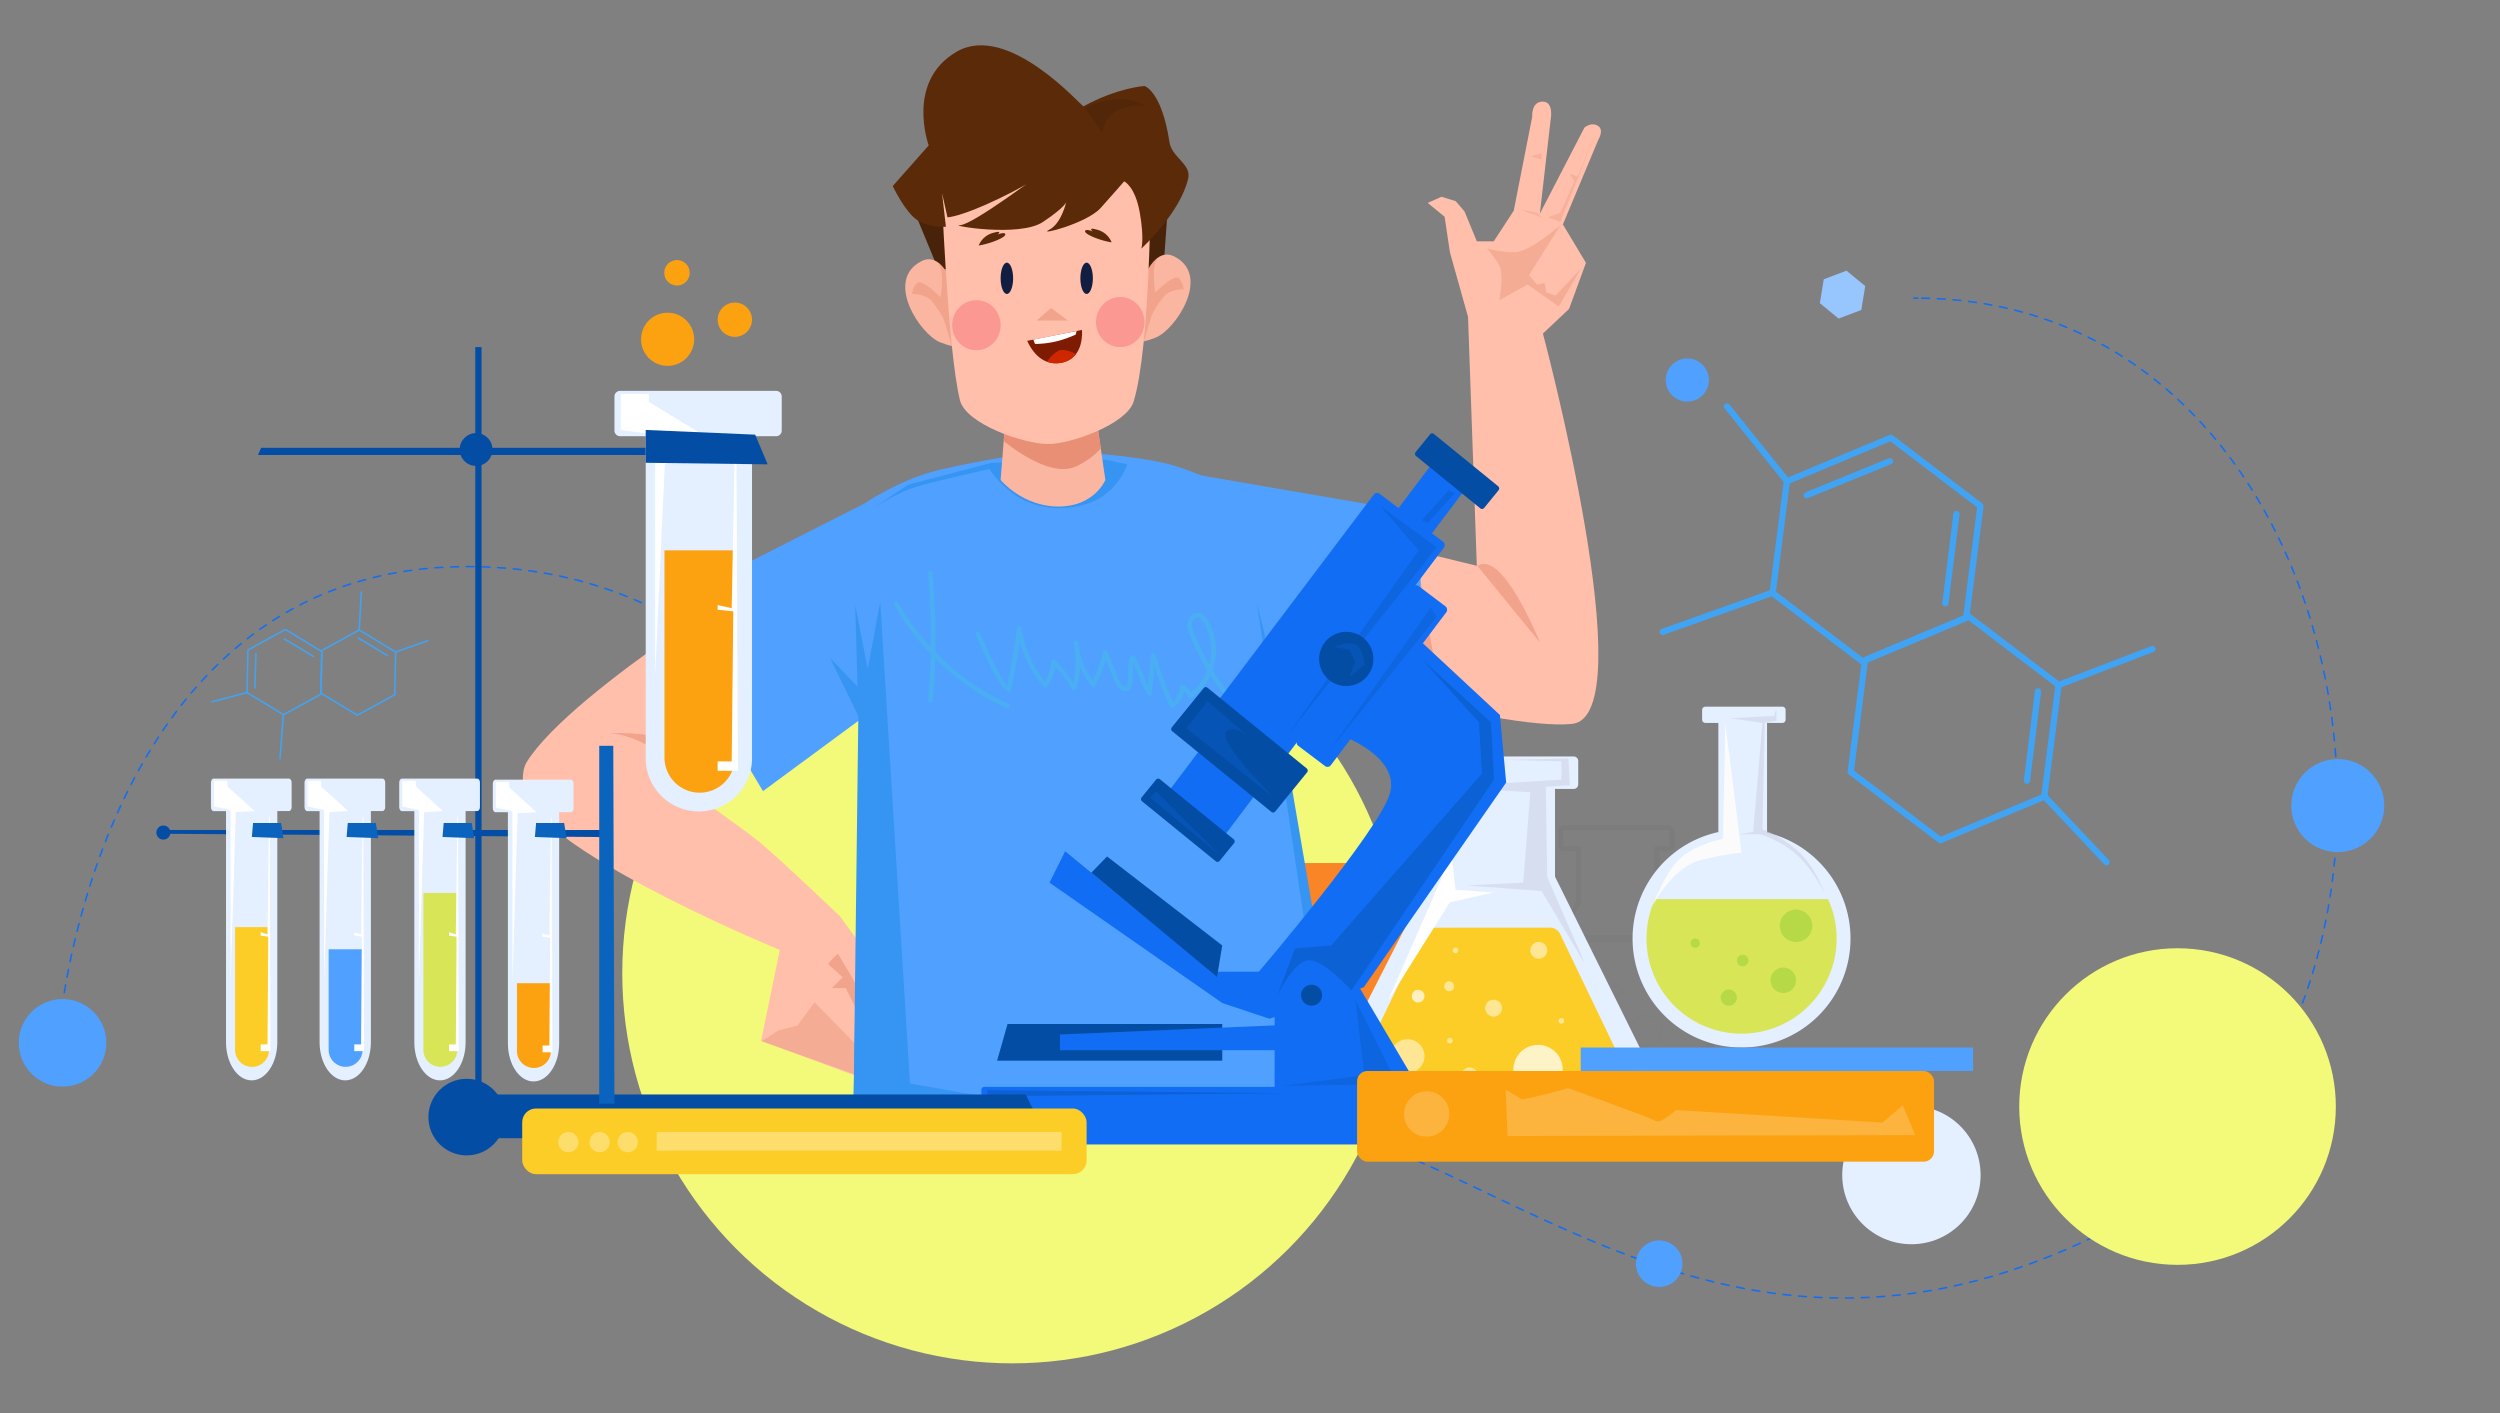 <?xml version="1.0" encoding="UTF-8"?> <svg xmlns="http://www.w3.org/2000/svg" xmlns:xlink="http://www.w3.org/1999/xlink" id="Layer_1" data-name="Layer 1" viewBox="0 0 1599 904"><rect x="0" y="0" width="1599" height="904" fill="#808080" stroke="none"/> <defs> <style>.cls-1,.cls-10,.cls-3,.cls-4,.cls-51,.cls-52,.cls-7,.cls-8,.cls-9{fill:none;}.cls-2{fill:#e4efff;}.cls-3,.cls-4{stroke:#116ef4;}.cls-3,.cls-4,.cls-51,.cls-52{stroke-linecap:round;stroke-linejoin:round;}.cls-4{stroke-dasharray:5.01 5.01;}.cls-5{fill:#f3f978;}.cls-6{opacity:0.18;}.cls-10,.cls-7,.cls-8,.cls-9{stroke:#676767;stroke-miterlimit:10;}.cls-7{stroke-width:3px;}.cls-8{stroke-width:5px;opacity:0.49;}.cls-9{opacity:0.22;}.cls-10,.cls-36{opacity:0.51;}.cls-11{fill:#f98526;}.cls-12,.cls-31{fill:#492309;}.cls-13{fill:#ffbfab;}.cls-14,.cls-15,.cls-32{fill:#f1a38c;}.cls-14{opacity:0.68;}.cls-16{fill:#50a0ff;}.cls-17{fill:#3694f2;}.cls-18{clip-path:url(#clip-path);}.cls-19{fill:#fab6a1;}.cls-20,.cls-23{fill:#e88f75;}.cls-20{opacity:0.48;}.cls-21{clip-path:url(#clip-path-2);}.cls-22{clip-path:url(#clip-path-3);}.cls-24{fill:#5b2a09;}.cls-25{fill:#111d41;}.cls-26{fill:#fb9891;}.cls-27{clip-path:url(#clip-path-4);}.cls-28{fill:#7e1b03;}.cls-29,.cls-36,.cls-37,.cls-38,.cls-49,.cls-53{fill:#fff;}.cls-30{fill:#ce2700;}.cls-31{opacity:0.46;}.cls-32{opacity:0.52;}.cls-33{fill:#49aef2;}.cls-34{fill:#fccd26;}.cls-35{fill:#ced2e3;opacity:0.58;}.cls-37{opacity:0.74;}.cls-38{opacity:0.71;}.cls-39,.cls-43{fill:#116ef4;}.cls-40,.cls-41,.cls-42,.cls-44{fill:#044da5;}.cls-41{opacity:0.25;}.cls-42{opacity:0.26;}.cls-43{opacity:0.21;}.cls-44{opacity:0.38;}.cls-45{fill:#d8e557;}.cls-46{fill:#fbfbfb;}.cls-47{fill:#7fc62e;opacity:0.39;}.cls-48{fill:#fca211;}.cls-49{opacity:0.19;}.cls-50{fill:#0a63bc;}.cls-51,.cls-52{stroke:#40a3f4;}.cls-51{stroke-width:4px;}.cls-53{opacity:0.32;}.cls-54{fill:#97c6ff;}</style> <clipPath id="clip-path"> <path class="cls-1" d="M729,185s7.55-28.22,22-21c24,12,1,47-12,52s-14,2-14,2Z"></path> </clipPath> <clipPath id="clip-path-2"> <path class="cls-1" d="M611.47,188s-7.55-28.22-22-21c-24,12-1,47,12,52s14,2,14,2Z"></path> </clipPath> <clipPath id="clip-path-3"> <path class="cls-1" d="M643,269l-3,38s14,17,37,17,30-17,30-17l-6-41Z"></path> </clipPath> <clipPath id="clip-path-4"> <path class="cls-1" d="M657,218l35-7s2,18-13,21C670,233.81,662,229,657,218Z"></path> </clipPath> </defs> <circle class="cls-2" cx="1222.54" cy="751.56" r="44.25"></circle> <path class="cls-3" d="M37.5,662.13s.07-.86.22-2.49"></path> <path class="cls-4" d="M38.26,654.67C43.67,608.5,82.45,363.5,297.18,362.39,575.6,361,632,730.71,636.57,787.3s-29.32,63.78-40.15,44.12c-6.75-12.27,90.32-141,229-116.06s285.19,193.27,524.23,70.5c237.69-122.08,174.33-591.3-120.53-595.15"></path> <path class="cls-3" d="M1226.61,190.69h-2.5"></path> <circle class="cls-5" cx="647.5" cy="622.5" r="249.5"></circle> <g class="cls-6"> <path class="cls-7" d="M1107.47,675.53l-47.69-96.22V542.94h7.71a1.9,1.9,0,0,0,1.91-1.9v-9.66a1.9,1.9,0,0,0-1.91-1.91H1000.1a1.9,1.9,0,0,0-1.9,1.91V541a1.9,1.9,0,0,0,1.9,1.9h9.65v33.75L959.3,675.53a8.75,8.75,0,0,0,8.22,11.73h131.73A8.75,8.75,0,0,0,1107.47,675.53Z"></path> <path class="cls-8" d="M1005,603.06l-31.9,66.38a4.53,4.53,0,0,0,4.08,6.49h112.5a4.53,4.53,0,0,0,4.09-6.49l-31.91-66.38a4.52,4.52,0,0,0-4.08-2.57h-48.69A4.55,4.55,0,0,0,1005,603.06Z"></path> <circle class="cls-9" cx="998.64" cy="653.71" r="7.02"></circle> <circle class="cls-9" cx="1052.73" cy="659.27" r="10.23"></circle> <circle class="cls-9" cx="1034.31" cy="633.83" r="3.51"></circle> <circle class="cls-9" cx="1024.37" cy="661.9" r="3.51"></circle> <circle class="cls-10" cx="1053.03" cy="609.85" r="3.51"></circle> <circle class="cls-9" cx="1003.02" cy="628.85" r="2.63"></circle> <circle class="cls-9" cx="1016.18" cy="647.28" r="1.17"></circle> <circle class="cls-9" cx="1015.89" cy="624.76" r="2.05"></circle> <circle class="cls-10" cx="1018.52" cy="609.85" r="1.17"></circle> <circle class="cls-9" cx="1062.38" cy="639.09" r="1.17"></circle> </g> <rect class="cls-11" x="764" y="552" width="143" height="141"></rect> <polygon class="cls-12" points="600 172 581 126 614 97 710 96 734 102 747.55 124.19 744 174 600 172"></polygon> <path class="cls-13" d="M509.78,355.59c-3,0-144.48,85.67-173,132-3.28,5.32-3.48,17.77,1,25,24,38.78,161,95,161,95l-12,58L547,688l3-40-15-35,12.28,21.09L551,605l-13.72-18.91S498.75,549.23,485,538c-11.23-9.17-47-34-47-34l97.28-54.91Z"></path> <polygon class="cls-14" points="487 666 498 659 510 656 521 641 560 681 552 689 487 666"></polygon> <path class="cls-15" d="M539,625s-8-7-9-8,6-7,6-7l17,29-1,15-11-22h-9Z"></path> <path class="cls-16" d="M676,289c-18.83.31-46,5-73,11s-50,22-50,22l-7,379H856L796,317s-30-16-52-21C725.24,291.74,691.91,288.74,676,289Z"></path> <path class="cls-17" d="M721,297s-5.91,18.62-25,25-37.79,2-49-7-14-15-14-15-37,8-49,12-27,14-27,14l24-16,52.85-13.89L707,294Z"></path> <g class="cls-18"> <path class="cls-19" d="M729,185s7.55-28.22,22-21c24,12,1,47-12,52s-14,2-14,2Z"></path> <path class="cls-20" d="M722,184c2-4,19-21,19-21s-3,6-3,11c-.1,9.05,1,13.64,1,13,0,0,12-12,15-9a10.82,10.82,0,0,1,3,7s-8,0-12,4a55.66,55.66,0,0,0-8,12c-1.88,4.52-5.62,18.77-5.62,18.77S721,217,721,216,722,184,722,184Z"></path> </g> <g class="cls-21"> <path class="cls-19" d="M611.47,188s-7.55-28.22-22-21c-24,12-1,47,12,52s14,2,14,2Z"></path> <path class="cls-20" d="M618.47,187c-2-4-19-21-19-21s2.95,6,3,11c.1,9.05-1,13.64-1,13,0,0-12-12-15-9a10.82,10.82,0,0,0-3,7s8,0,12,4a55.66,55.66,0,0,1,8,12c1.88,4.52,5.62,18.77,5.62,18.77S619.47,220,619.47,219,618.47,187,618.47,187Z"></path> </g> <g class="cls-22"> <path class="cls-19" d="M643,269l-3,38s14,17,37,17,30-17,30-17l-6-41Z"></path> <path class="cls-23" d="M636,277s33,31,53,21,22-24,22-24l-5-14-38,2Z"></path> </g> <path class="cls-13" d="M602,116s4,108,12,140c3.8,15.19,40.35,27.76,56,28,14.87.22,50.54-12.81,55-27,11-35,11-142,11-142Z"></path> <path class="cls-24" d="M693,68c-.88.48-48-54-81-35s-18,60-18,60l-23,26s8,17,16,22,18,4,18,4l-2.47-21.49L606,139s8,0,33-12,28-17,28-17-45,34-53,34,38,8,53-2,15-13,15-13-3,14-11,18,24-4,33-14c7.11-7.9,15-17,15-17s7,3,10,20,1,23,1,23,25.08-22.89,30-45c2-9-10.56-13.48-12-23-5-33-16-36-16-36S715,56,693,68Z"></path> <ellipse class="cls-25" cx="644" cy="178" rx="4" ry="10"></ellipse> <ellipse class="cls-25" cx="695" cy="178" rx="4" ry="10"></ellipse> <ellipse class="cls-26" cx="624.5" cy="208" rx="15.5" ry="16"></ellipse> <ellipse class="cls-26" cx="716.5" cy="206" rx="15.5" ry="16"></ellipse> <polygon class="cls-15" points="663 205 672.23 197 683 205 663 205"></polygon> <g class="cls-27"> <path class="cls-28" d="M657,218l35-7s2,18-13,21C670,233.81,662,229,657,218Z"></path> <path class="cls-29" d="M660,215l2,5a63.25,63.25,0,0,0,15-2,70,70,0,0,0,11-4l1-4Z"></path> <path class="cls-30" d="M668,232l17,2,3.32-7.51S682,223,678,224s-9,8-9,8Z"></path> </g> <path class="cls-24" d="M626,157a13.58,13.58,0,0,1,9-8c7-2,3,1,3,1s5-2,5,0S633,156,626,157Z"></path> <path class="cls-24" d="M711,155a13.58,13.58,0,0,0-9-8c-7-2-3,1-3,1s-5-2-5,0S704,154,711,155Z"></path> <path class="cls-31" d="M694,69l11,16s1-11,11-15,17-2,17-2S718,57,694,69Z"></path> <path class="cls-13" d="M805.94,421.82s152.65,45.89,199.48,41.2-18.57-249.69-18.57-249.69l16.71-15.73,10.81-29.49-14.74-24.57,22.61-54.07s3.89-6.19,0-8.84c-4.38-3-8.85,1-8.85,1l-28.5,55.05,6.88-60S994.18,65,986.69,65,980,74.73,980,74.73l-11.8,60L955.4,154.35H944.58l-7.86-19.11-5.61-6.56L922,125.84l-8.84,3.94,10.81,8.84,3.42,22.84,11.56,41.21,5.62,159.21-107.7-26.22L805,419.94Z"></path> <polygon class="cls-15" points="906 357 922.62 452.36 899 445 906 357"></polygon> <polygon class="cls-16" points="771 426 912 467 907 328 761.77 303 771 426"></polygon> <polygon class="cls-16" points="553 322 419 390 488 506 564 450 553 322"></polygon> <path class="cls-14" d="M998,144l-20,32,5,6,5-1,1,6,6,2,16-17-14,24-20-14-18,10s3-16,0-22a48.74,48.74,0,0,0-8-11s13.8,3.24,20,2C981,159,998,144,998,144Z"></path> <polygon class="cls-32" points="983 136 972 134 986 139 983 136"></polygon> <polygon class="cls-32" points="998 142 990 139 998 136 1007 116 1004 111 1009 113 1021 84 998 142"></polygon> <polygon class="cls-32" points="986 98 979 100 986 102 986 98"></polygon> <path class="cls-15" d="M945,362l40,49S961,351,945,362Z"></path> <path class="cls-33" d="M593.52,366.55A461.52,461.52,0,0,1,594.86,430q-.42,8.92-1.2,17.82c-.16,1.92,2.84,1.91,3,0a461.52,461.52,0,0,0,1.12-63.43q-.45-8.92-1.26-17.82c-.17-1.9-3.17-1.92-3,0Z"></path> <path class="cls-33" d="M571.88,386.81a161.62,161.62,0,0,0,53,55.88,132,132,0,0,0,18.82,10.11c1.76.76,3.29-1.83,1.52-2.6-23.34-10.13-43.75-27.3-59.19-47.39a148,148,0,0,1-11.6-17.52c-.94-1.68-3.54-.17-2.59,1.52Z"></path> <path class="cls-33" d="M624.2,406.26c2.16,4.63,4.17,9.32,6.36,13.94a123.75,123.75,0,0,0,9.24,17.16c1.21,1.78,2.7,4.06,4.74,5a1.53,1.53,0,0,0,2.21-.9q4-19.44,6.71-39.12h-2.9a73.82,73.82,0,0,0,16.9,37,1.51,1.51,0,0,0,2.35-.31,32.86,32.86,0,0,0,5.67-15.64l-2.56,1.06a69.45,69.45,0,0,1,12.68,16.4,1.52,1.52,0,0,0,2.75-.36,58.9,58.9,0,0,0,1.31-29.76c-.35-1.63-3.11-1.3-2.95.4A51.88,51.88,0,0,0,698.17,439a1.51,1.51,0,0,0,2.36-.3,83.57,83.57,0,0,0,7.93-21h-2.89L711.75,433c1.39,3.43,3,8.69,7.4,9.2,6.26.75,5.4-9,5.44-12.77,0-1.64,0-3.3.19-4.93a11.22,11.22,0,0,1,.32-1.73,4.79,4.79,0,0,1,.46-1.18l-2.36-.3c4.39,7.24,6.25,15.77,10.64,23a1.51,1.51,0,0,0,2.79-.75l2.64-24.33-2.94.4a228.59,228.59,0,0,0,12,32.48,1.51,1.51,0,0,0,2.05.54,17,17,0,0,0,7.41-13.24l-2.26,1.3a7.3,7.3,0,0,1,4.12,4.82,1.52,1.52,0,0,0,2.21.9c8.63-5.65,14.07-15.19,15.49-25.32a38,38,0,0,0-.84-15.09,33.46,33.46,0,0,0-2.8-7.08c-1.19-2.25-2.7-4.95-5-6.26a5.89,5.89,0,0,0-7.35,1.62c-2.15,2.51-2.23,5.8-1.39,8.87a64.76,64.76,0,0,0,3.88,9.55q2.25,4.94,4.81,9.7A167.38,167.38,0,0,0,779.57,440c3.79,5.35,8.11,10.43,11,16.34s3.86,12.83.29,18.74a17.91,17.91,0,0,1-15.33,8.76c-1.93,0-1.93,3,0,3,10.88.21,20.69-9.25,20.72-20.16,0-6.12-2.71-11.81-6-16.84-3.44-5.3-7.46-10.19-11-15.45a167.51,167.51,0,0,1-10.18-17.55q-2.28-4.53-4.28-9.2c-1.22-2.85-3.17-6.5-2.25-9.68.71-2.45,3.4-4.07,5.43-2.05a21.21,21.21,0,0,1,4,6.51,32.87,32.87,0,0,1,2.64,13.7c-.17,10.78-5.26,21.67-14.41,27.66l2.21.9a10.22,10.22,0,0,0-5.5-6.62,1.52,1.52,0,0,0-2.26,1.29A13.83,13.83,0,0,1,748.83,450l2.06.54a224.56,224.56,0,0,1-11.67-31.76,1.51,1.51,0,0,0-3,.39l-2.64,24.33,2.8-.76c-4.39-7.24-6.25-15.78-10.63-23a1.51,1.51,0,0,0-2.36-.3c-1.41,1.8-1.63,4.16-1.76,6.37-.16,2.72,0,5.46-.17,8.18a18.56,18.56,0,0,1-.38,3.32,8.11,8.11,0,0,1-.32,1.06,2.87,2.87,0,0,1-.32.56c.16-.22-.3.28-.06.09-.25.2-.12.11-.28.15a1.8,1.8,0,0,1-.8,0,3.6,3.6,0,0,1-1.89-1.35,18.92,18.92,0,0,1-2.63-5.21l-6.37-15.77c-.5-1.25-2.52-1.59-2.89,0a80.77,80.77,0,0,1-7.63,20.28l2.35-.3a48.32,48.32,0,0,1-10.58-25.69l-3,.4a55.47,55.47,0,0,1-1.31,28.16l2.74-.36a71.88,71.88,0,0,0-13.15-17,1.52,1.52,0,0,0-2.56,1.06,29.94,29.94,0,0,1-5.26,14.13l2.36-.3a70.89,70.89,0,0,1-16.12-35.7c-.21-1.42-2.7-1.44-2.9,0q-2.65,19.68-6.71,39.13l2.21-.9c-1.34-.62-2.55-2.3-3.55-3.75a77.69,77.69,0,0,1-4.49-7.57c-3-5.71-5.77-11.59-8.43-17.49-.93-2.07-1.83-4.16-2.79-6.22-.82-1.75-3.41-.22-2.6,1.52Z"></path> <polygon class="cls-17" points="549 457 547 387 555 428 563 385 582 693 627 701 546 701 549 457"></polygon> <polygon class="cls-17" points="554 445 531 421 550 460 554 445"></polygon> <polygon class="cls-17" points="804 386 851 702 860 701 814.62 435.51 823 421 814.11 427.34 804 386"></polygon> <polygon class="cls-15" points="427.04 407.94 464.32 488.62 478.11 480.96 430 404 427.04 407.94"></polygon> <path class="cls-15" d="M438,501a59.58,59.58,0,0,0-5-17c-2.25-4.46-7-8-11-11-6.79-5.09-32-4-32-4S420,470,438,501Z"></path> <path class="cls-2" d="M1068.18,709.16,994.6,560.72V504.61h11.91a2.94,2.94,0,0,0,2.93-2.94v-14.9a2.93,2.93,0,0,0-2.93-2.94h-104a2.94,2.94,0,0,0-2.94,2.94v14.9a2.94,2.94,0,0,0,2.94,2.94h14.88v52.06L839.59,709.16a13.49,13.49,0,0,0,12.68,18.1h203.22A13.49,13.49,0,0,0,1068.18,709.16Z"></path> <path class="cls-34" d="M910.1,597.35,860.88,699.77a7,7,0,0,0,6.3,10h173.56a7,7,0,0,0,6.3-10L997.82,597.35a7,7,0,0,0-6.3-4H916.4A7,7,0,0,0,910.1,597.35Z"></path> <polygon class="cls-35" points="962.53 486.02 998.62 486.92 998.62 498.65 925.54 503.17 978.77 506.77 974.26 564.52 938.17 566.32 985.99 569.93 1013.96 616.85 989.6 560.91 988.7 503.17 1004.04 502.26 1003.13 485.12 962.53 486.02"></polygon> <circle class="cls-36" cx="900.27" cy="675.5" r="10.83"></circle> <circle class="cls-37" cx="983.73" cy="684.07" r="15.79"></circle> <circle class="cls-36" cx="955.31" cy="644.82" r="5.41"></circle> <circle class="cls-36" cx="939.97" cy="688.13" r="5.41"></circle> <circle class="cls-36" cx="984.19" cy="607.83" r="5.41"></circle> <circle class="cls-38" cx="907.04" cy="637.15" r="4.06"></circle> <circle class="cls-36" cx="927.34" cy="665.57" r="1.8"></circle> <circle class="cls-36" cx="926.89" cy="630.84" r="3.16"></circle> <circle class="cls-36" cx="930.95" cy="607.83" r="1.8"></circle> <circle class="cls-36" cx="998.62" cy="652.94" r="1.8"></circle> <polygon class="cls-29" points="923.73 504.07 921.93 561.81 887.64 640.31 927.34 577.15 955.31 570.84 930.95 569.03 923.73 504.07"></polygon> <path class="cls-39" d="M858.8,470.74s36.84,13.4,30.14,36.84S805.2,621.47,805.2,621.47H775.06l-93.79-77-10,20.09,110.54,77,30.14,10.05,60.29-20.1,91.1-131-4-43.21L909,410.45Z"></path> <rect class="cls-39" x="820.08" y="312.9" width="56.24" height="180.87" rx="2.55" transform="translate(414.27 -429.63) rotate(37.05)"></rect> <rect class="cls-39" x="864.05" y="368.46" width="26.79" height="127.93" rx="2.55" transform="translate(437.69 -441.37) rotate(37.05)"></rect> <rect class="cls-39" x="877.45" y="288.07" width="26.79" height="127.93" rx="2.55" transform="translate(391.96 -465.67) rotate(37.05)"></rect> <rect class="cls-39" x="766.29" y="442.57" width="45.55" height="92.46" rx="2.55" transform="translate(453.82 -376.74) rotate(37.05)"></rect> <rect class="cls-40" x="750.09" y="461.67" width="85.3" height="35.84" rx="1.66" transform="translate(480.47 -392.72) rotate(39.13)"></rect> <rect class="cls-40" x="903.67" y="292.27" width="56.55" height="18.16" rx="1.66" transform="translate(399.21 -520.55) rotate(39.13)"></rect> <rect class="cls-40" x="727.56" y="515.56" width="64.34" height="18.16" rx="1.66" transform="translate(501.5 -361.79) rotate(39.13)"></rect> <polygon class="cls-40" points="698.02 558.18 708.07 547.78 781.76 604.72 778.41 624.82 698.02 558.18"></polygon> <polygon class="cls-39" points="815.25 641.56 815.25 698.5 909.04 698.5 865.49 624.82 815.25 641.56"></polygon> <polygon class="cls-40" points="644.43 654.96 637.73 678.41 781.76 678.41 781.76 654.96 644.43 654.96"></polygon> <polygon class="cls-39" points="677.92 661.66 677.92 671.71 835.35 671.71 835.35 654.96 677.92 661.66"></polygon> <rect class="cls-39" x="627.68" y="695.16" width="284.71" height="36.84" rx="1.89"></rect> <polygon class="cls-41" points="882.28 323.1 907.35 352.03 822.49 471.61 918.93 350.1 882.28 323.1"></polygon> <polygon class="cls-41" points="926.64 313.45 909.28 332.74 913.14 334.67 930.5 315.38 926.64 313.45"></polygon> <polygon class="cls-42" points="915.07 388.68 849.49 481.26 918.93 394.46 915.07 388.68"></polygon> <path class="cls-43" d="M772.34,448.47l-13.5,17.36,55.93,44.36s-35.91-35.42-30.49-41.82,17,5.17,17,5.17Z"></path> <path class="cls-44" d="M909.28,421.47,953.64,462l1.93,36.65L864.39,633.51s-18.76-21.09-28.4-19.17-19.29,23.15-19.29,23.15l11.57-30.86,23.15-1.93,96.44-109.94L945.93,462Z"></path> <polygon class="cls-41" points="866.85 639.42 893.85 693.42 820.39 694.57 872.63 687.64 866.85 639.42"></polygon> <circle class="cls-40" cx="838.88" cy="636.53" r="6.75"></circle> <circle class="cls-40" cx="861.06" cy="421.47" r="17.36"></circle> <path class="cls-43" d="M853.35,413.75s11-4.92,15.14-.53,4.15,12.1,4.15,12.1L863,433l3.86-9.65L863,415.68Z"></path> <polygon class="cls-43" points="735.69 510.19 739.55 506.33 780.05 546.84 735.69 510.19"></polygon> <polygon class="cls-44" points="631.54 697.28 631.54 726.21 637.32 701.14 824.42 699.21 631.54 697.28"></polygon> <path class="cls-2" d="M1130.21,532.53V462.38h9.8a2.07,2.07,0,0,0,2.07-2.07v-6.24A2.07,2.07,0,0,0,1140,452h-49.25a2.07,2.07,0,0,0-2.07,2.07v6.24a2.07,2.07,0,0,0,2.07,2.07h8.31v69.81a69.7,69.7,0,1,0,31.14.34Z"></path> <path class="cls-45" d="M1053.11,600.28a60.8,60.8,0,1,0,116.11-25.2H1058.58A60.46,60.46,0,0,0,1053.11,600.28Z"></path> <path class="cls-35" d="M1136.14,453.48l-.13.41-1.35,4-28.17,1.48,20.76,3-5.93,69.69-8.9,1.49h13.34s14.83,4.45,25.21,14.83,16.31,23.72,16.31,23.72-5.93-17.79-17.79-28.17-22.24-13.35-22.24-13.35l1.48-68.21,7.41-1.48Z"></path> <path class="cls-46" d="M1103.52,462.38,1102,536.52s-16.31,3-26.69,11.87-18.43,31.26-18.43,31.26,12.5-25.33,31.77-29.78,25.21-4.45,25.21-4.45Z"></path> <circle class="cls-47" cx="1148.75" cy="592.13" r="10.38"></circle> <circle class="cls-47" cx="1114.64" cy="614.37" r="3.71"></circle> <circle class="cls-47" cx="1140.59" cy="626.98" r="8.16"></circle> <circle class="cls-47" cx="1105.75" cy="638.1" r="5.19"></circle> <circle class="cls-47" cx="1084.24" cy="603.25" r="2.97"></circle> <rect class="cls-48" x="868" y="685" width="369" height="58" rx="6.62"></rect> <rect class="cls-16" x="1011" y="670" width="251" height="15"></rect> <path class="cls-49" d="M963,697l1.23,29.57L1225,726l-8-19-13,11-132-8s-10,9-13,7-56-21-56-21-29,8-30,7S963,697,963,697Z"></path> <circle class="cls-49" cx="912.5" cy="712.5" r="14.5"></circle> <circle class="cls-16" cx="40" cy="667" r="28"></circle> <circle class="cls-16" cx="1079.2" cy="243.07" r="13.8"></circle> <polygon class="cls-40" points="295 700 295 728 670 728 656 700 295 700"></polygon> <polygon class="cls-40" points="304 708 304 222 308 222 308 719 304 708"></polygon> <polygon class="cls-40" points="167 286.43 482 286.43 484 291 165 291 167 286.43"></polygon> <circle class="cls-40" cx="304.5" cy="287.5" r="10.5"></circle> <path class="cls-2" d="M496.39,250H396.61a3.6,3.6,0,0,0-3.61,3.61v21.78a3.6,3.6,0,0,0,3.61,3.61H413V485a34,34,0,0,0,34,34h0a34,34,0,0,0,34-34V279h15.39a3.6,3.6,0,0,0,3.61-3.61V253.61A3.6,3.6,0,0,0,496.39,250Z"></path> <path class="cls-48" d="M425,352h45a0,0,0,0,1,0,0V484.5A22.5,22.5,0,0,1,447.5,507h0A22.5,22.5,0,0,1,425,484.5V352A0,0,0,0,1,425,352Z"></path> <polygon class="cls-29" points="471 285 472 493 459 493 459 487 468 487 469 391 459 390 459 387 468 389 470 283 471 285"></polygon> <polygon class="cls-29" points="419 278 419 433 426 280 451 279 415 257 415 252 397 252 397 275 419 278"></polygon> <polygon class="cls-40" points="413 275 413 296 491 297 483 278 413 275"></polygon> <circle class="cls-48" cx="427" cy="217" r="17"></circle> <circle class="cls-48" cx="470" cy="204.48" r="10.97"></circle> <circle class="cls-48" cx="433" cy="174.48" r="8.15"></circle> <polygon class="cls-40" points="102 530.86 386.27 530.86 386.27 535.4 104.24 533.27 102 530.86"></polygon> <path class="cls-2" d="M305.23,498H257.09c-1,0-1.74,1.15-1.74,2.58v15.64c0,1.42.78,2.58,1.74,2.58H265v147.8c0,13.48,7.35,24.4,16.4,24.4h0c9.06,0,16.41-10.92,16.41-24.4V518.75h7.42c1,0,1.74-1.16,1.74-2.58V500.53C307,499.1,306.19,498,305.23,498Z"></path> <path class="cls-45" d="M270.79,571.13H292.5a0,0,0,0,1,0,0V671.48a10.85,10.85,0,0,1-10.85,10.85h0a10.85,10.85,0,0,1-10.85-10.85V571.13A0,0,0,0,1,270.79,571.13Z"></path> <polygon class="cls-29" points="292.98 523.06 293.46 672.29 287.19 672.29 287.19 667.99 291.54 667.99 292.02 599.11 287.19 598.39 287.19 596.24 291.54 597.68 292.5 521.62 292.98 523.06"></polygon> <polygon class="cls-29" points="267.9 518.04 267.9 629.25 271.27 519.47 283.33 518.75 265.97 502.97 265.97 499.38 257.28 499.38 257.28 515.88 267.9 518.04"></polygon> <path class="cls-2" d="M365.08,498.69H316.94c-1,0-1.74,1.16-1.74,2.59v15.63c0,1.43.78,2.59,1.74,2.59h7.91V667.3c0,13.47,7.34,24.4,16.4,24.4h0c9.06,0,16.4-10.93,16.4-24.4V519.5h7.43c1,0,1.74-1.16,1.74-2.59V501.28C366.82,499.85,366,498.69,365.08,498.69Z"></path> <path class="cls-48" d="M330.64,628.86h21.71a0,0,0,0,1,0,0v43.37a10.85,10.85,0,0,1-10.85,10.85h0a10.85,10.85,0,0,1-10.85-10.85V628.86A0,0,0,0,1,330.64,628.86Z"></path> <polygon class="cls-29" points="352.83 523.81 353.31 673.04 347.04 673.04 347.04 668.74 351.38 668.74 351.86 599.86 347.04 599.14 347.04 596.99 351.38 598.42 352.35 522.37 352.83 523.81"></polygon> <polygon class="cls-29" points="327.74 518.78 327.74 629.99 331.12 520.22 343.18 519.5 325.81 503.72 325.81 500.13 317.13 500.13 317.13 516.63 327.74 518.78"></polygon> <path class="cls-2" d="M244.64,498H196.5c-1,0-1.74,1.15-1.74,2.58v15.64c0,1.42.78,2.58,1.74,2.58h7.91v147.8c0,13.48,7.34,24.4,16.4,24.4h0c9.06,0,16.4-10.92,16.4-24.4V518.75h7.43c1,0,1.74-1.16,1.74-2.58V500.53C246.38,499.1,245.6,498,244.64,498Z"></path> <path class="cls-16" d="M210.2,607.16h21.71a0,0,0,0,1,0,0v64.32a10.85,10.85,0,0,1-10.85,10.85h0a10.85,10.85,0,0,1-10.85-10.85V607.16A0,0,0,0,1,210.2,607.16Z"></path> <polygon class="cls-29" points="232.39 523.06 232.87 672.29 226.6 672.29 226.6 667.99 230.94 667.99 231.42 599.11 226.6 598.39 226.6 596.24 230.94 597.68 231.91 521.62 232.39 523.06"></polygon> <polygon class="cls-29" points="207.3 518.04 207.3 629.25 210.68 519.47 222.74 518.75 205.37 502.97 205.37 499.38 196.69 499.38 196.69 515.88 207.3 518.04"></polygon> <path class="cls-2" d="M184.79,498H136.65c-1,0-1.73,1.15-1.73,2.58v15.64c0,1.42.77,2.58,1.73,2.58h7.91v147.8c0,13.48,7.35,24.4,16.4,24.4h0c9.06,0,16.41-10.92,16.41-24.4V518.75h7.42c1,0,1.74-1.16,1.74-2.58V500.53C186.53,499.1,185.75,498,184.79,498Z"></path> <path class="cls-34" d="M150.35,593h21.71a0,0,0,0,1,0,0v78.53a10.85,10.85,0,0,1-10.85,10.85h0a10.85,10.85,0,0,1-10.85-10.85V593a0,0,0,0,1,0,0Z"></path> <polygon class="cls-29" points="172.54 523.06 173.03 672.29 166.75 672.29 166.75 667.99 171.09 667.99 171.58 599.11 166.75 598.39 166.75 596.24 171.09 597.68 172.06 521.62 172.54 523.06"></polygon> <polygon class="cls-29" points="147.46 518.04 147.46 629.25 150.83 519.47 162.89 518.75 145.53 502.97 145.53 499.38 136.84 499.38 136.84 515.88 147.46 518.04"></polygon> <polygon class="cls-50" points="161.85 526.37 161.1 535.35 181.3 536.1 179.8 526.37 161.85 526.37"></polygon> <polygon class="cls-50" points="222.44 526.37 221.69 535.35 241.89 536.1 240.39 526.37 222.44 526.37"></polygon> <polygon class="cls-50" points="283.78 526.37 283.03 535.35 303.23 536.1 301.74 526.37 283.78 526.37"></polygon> <polygon class="cls-50" points="342.88 526.37 342.13 535.35 362.33 536.1 360.83 526.37 342.88 526.37"></polygon> <polygon class="cls-50" points="383.27 477 383.27 705.91 393 705.91 392.25 477 383.27 477"></polygon> <circle class="cls-40" cx="298.5" cy="714.5" r="24.5"></circle> <circle class="cls-40" cx="104.5" cy="532.5" r="4.5"></circle> <rect class="cls-34" x="334" y="709" width="361" height="42" rx="8.81"></rect> <polygon class="cls-51" points="1266.7 323.63 1209.36 279.98 1142.89 307.82 1133.76 379.3 1191.1 422.94 1257.57 395.11 1266.7 323.63"></polygon> <polygon class="cls-51" points="1316.64 438.07 1259.3 394.43 1192.83 422.26 1183.7 493.74 1241.04 537.38 1307.51 509.55 1316.64 438.07"></polygon> <line class="cls-51" x1="1155.55" y1="316.75" x2="1208.84" y2="294.96"></line> <line class="cls-51" x1="1244.28" y1="385.92" x2="1251.36" y2="328.78"></line> <line class="cls-51" x1="1296.44" y1="499.33" x2="1303.52" y2="442.19"></line> <line class="cls-51" x1="1316.4" y1="438.23" x2="1376.7" y2="415.09"></line> <line class="cls-51" x1="1307.77" y1="509.5" x2="1347.35" y2="551.5"></line> <line class="cls-51" x1="1142.9" y1="307.69" x2="1104.64" y2="260"></line> <line class="cls-51" x1="1133.68" y1="379.08" x2="1063.47" y2="404.14"></line> <polygon class="cls-52" points="182.51 402.6 158.6 415.71 158 442.97 181.31 457.12 205.22 444.01 205.82 416.75 182.51 402.6"></polygon> <polygon class="cls-52" points="229.76 402.93 205.85 416.04 205.25 443.3 228.56 457.45 252.47 444.34 253.07 417.07 229.76 402.93"></polygon> <line class="cls-52" x1="163.04" y1="439.97" x2="163.7" y2="418.19"></line> <line class="cls-52" x1="200.6" y1="419.92" x2="181.93" y2="408.69"></line> <line class="cls-52" x1="247.83" y1="419.33" x2="229.16" y2="408.09"></line> <line class="cls-52" x1="229.78" y1="403.03" x2="231.05" y2="378.63"></line> <line class="cls-52" x1="253.09" y1="416.98" x2="273.7" y2="409.75"></line> <line class="cls-52" x1="157.96" y1="442.95" x2="135.59" y2="448.85"></line> <line class="cls-52" x1="181.23" y1="457.12" x2="179.09" y2="485.25"></line> <rect class="cls-53" x="420" y="724" width="259" height="12"></rect> <circle class="cls-53" cx="401.5" cy="730.5" r="6.5"></circle> <circle class="cls-53" cx="383.5" cy="730.5" r="6.5"></circle> <circle class="cls-53" cx="363.5" cy="730.5" r="6.5"></circle> <polygon class="cls-54" points="1181.01 173.13 1166.49 178.6 1163.97 193.9 1175.97 203.74 1190.48 198.27 1193 182.96 1181.01 173.13"></polygon> <circle class="cls-5" cx="1392.75" cy="707.75" r="101.25"></circle> <circle class="cls-16" cx="1495.25" cy="515.25" r="29.75"></circle> <circle class="cls-16" cx="1061.21" cy="808.25" r="14.87"></circle> </svg> 
